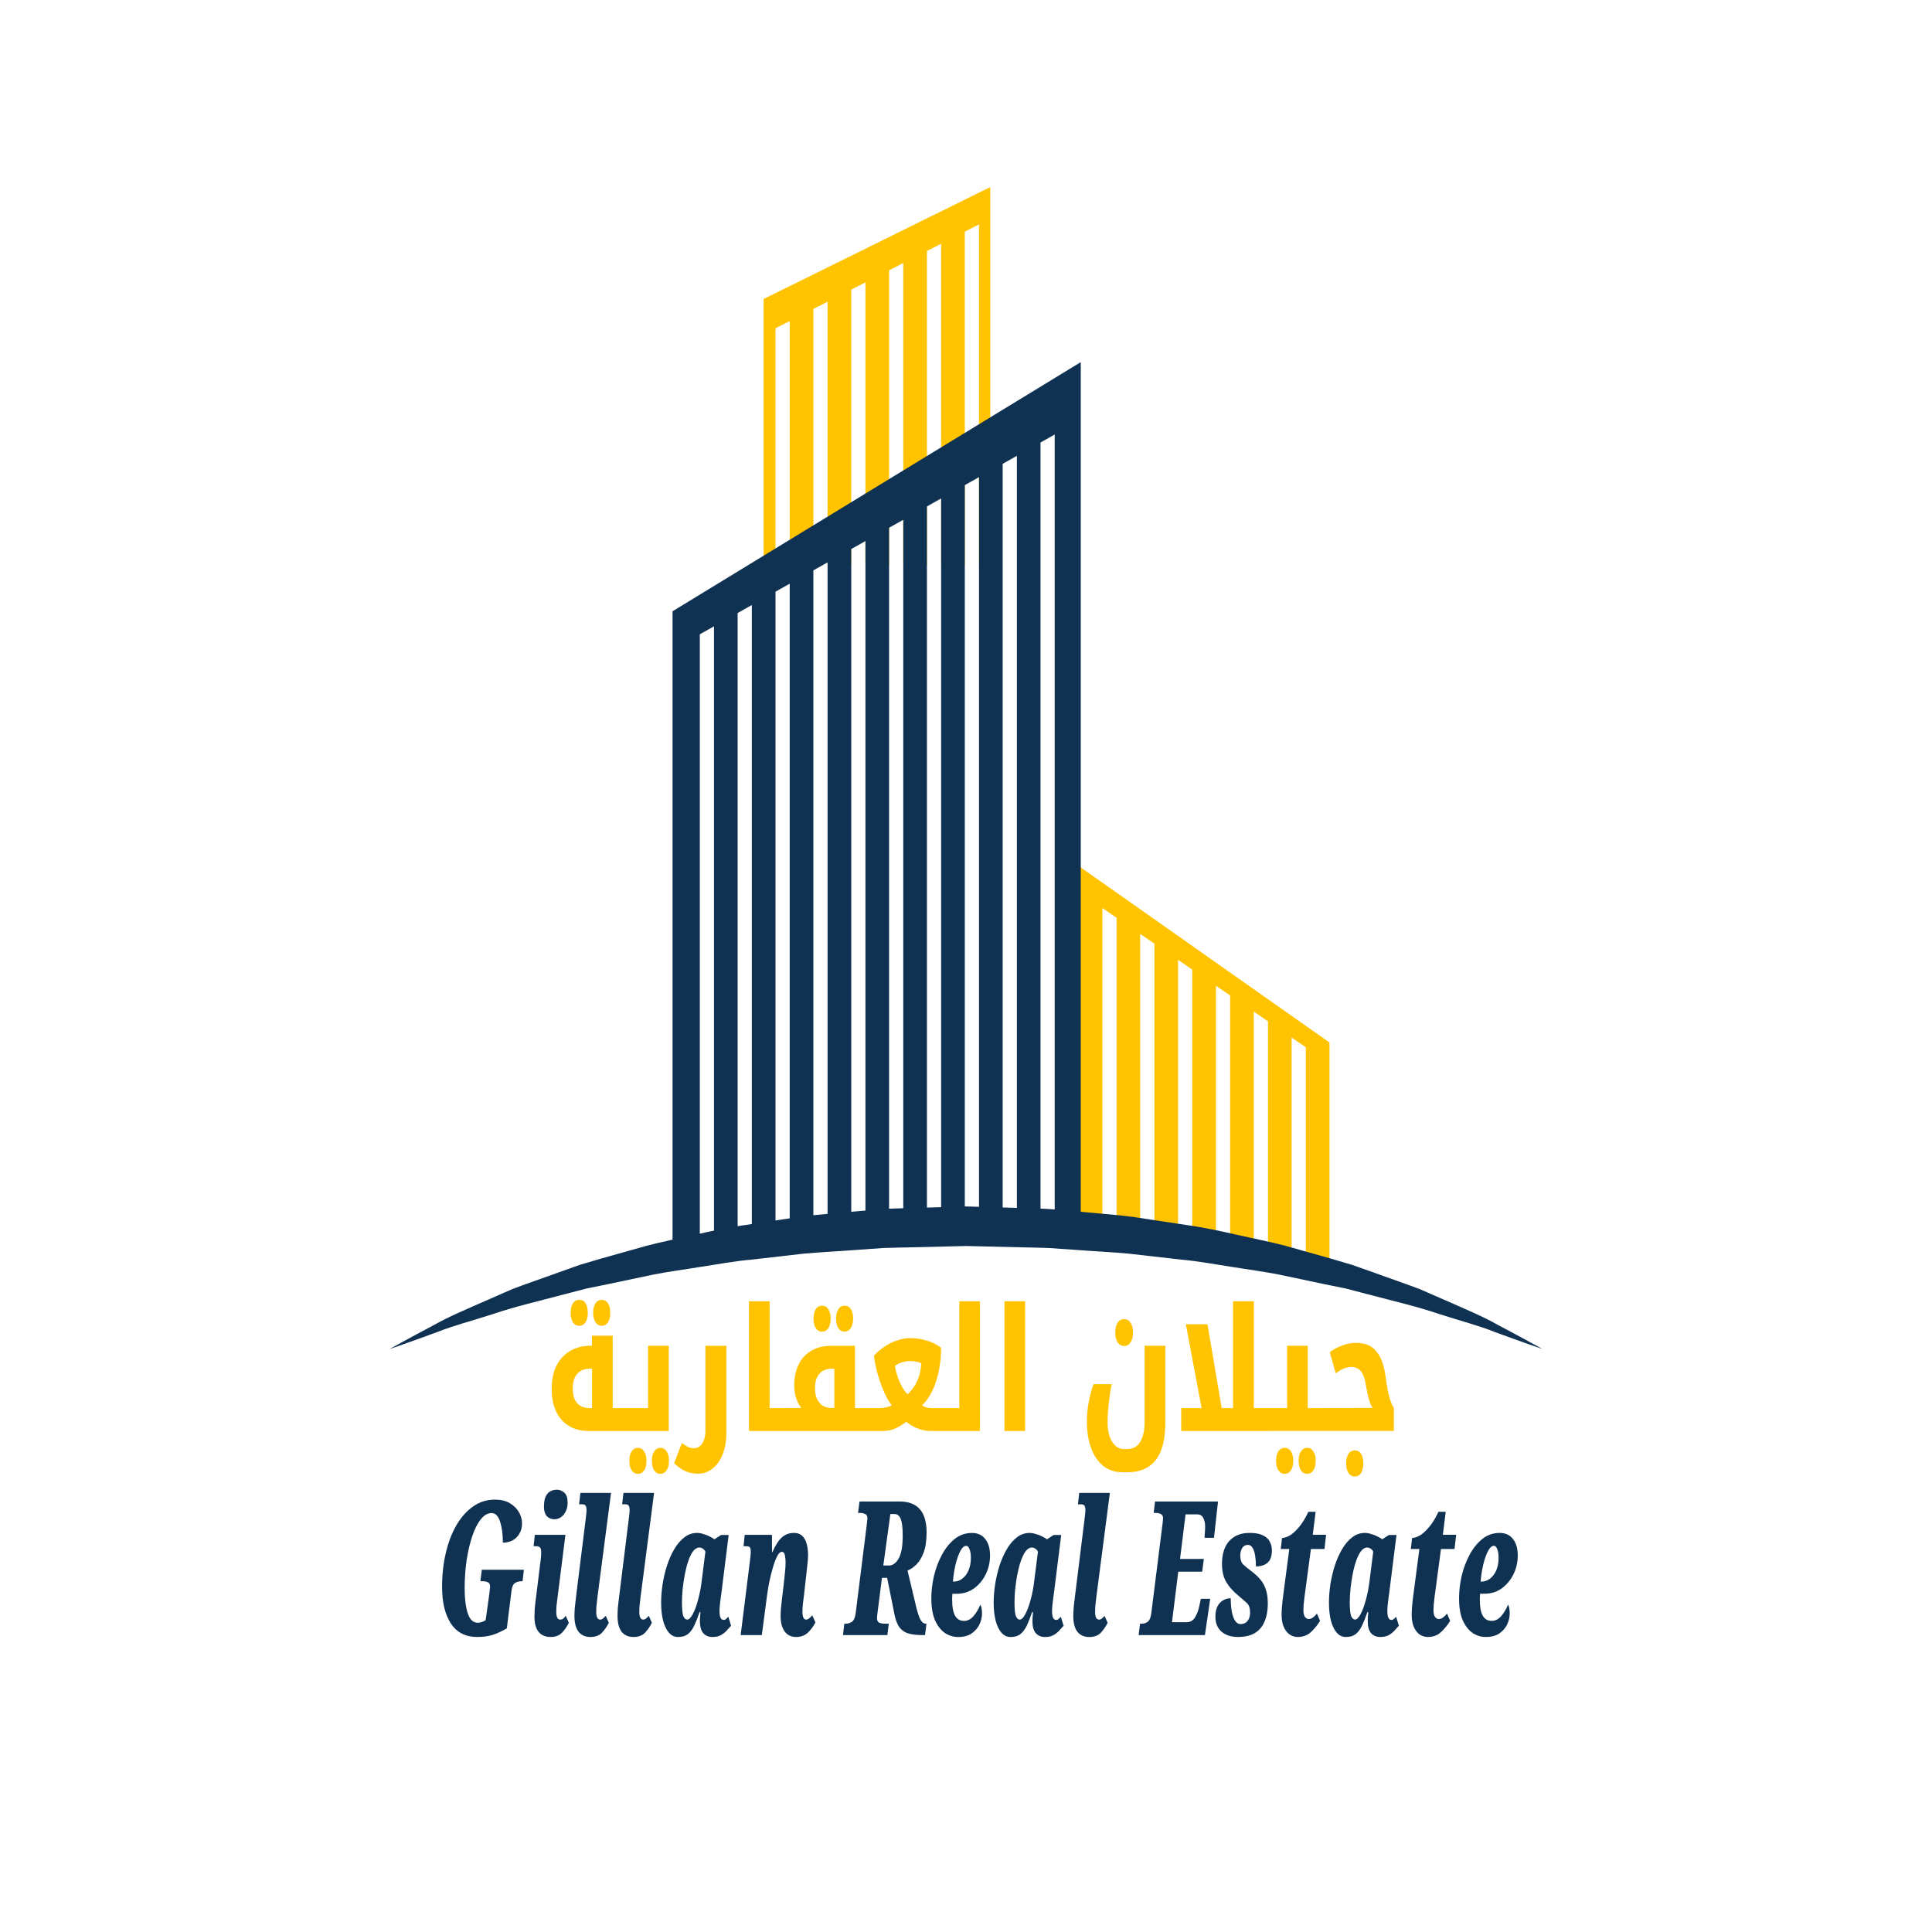 <svg version="1.2" xmlns="http://www.w3.org/2000/svg" viewBox="0 0 6000 6000" width="3000" height="3000">
	<title>gillan logo</title>
	<style>
		.s0 { fill: #ffc300 } 
		.s1 { fill: #103252 } 
	</style>
	<g id="&lt;Group&gt;">
		<g id="&lt;Group&gt;">
			<path id="&lt;Path&gt;" class="s0" d="m3310.7 2661.7v1118.1c38.2 5.6 75.8 14.4 112.8 25.3v-985.1l44.1 30.2v969.5c11.7 4.2 23.6 8.2 35.1 12.9 7.1 1.6 13.9 3.9 20.9 5.7 5.8-0.5 11.7-1.4 17.4-1.8v-936.1l44.1 30.2v903.4q37.2-1.3 73.5-0.1v-853l44.1 30.2v825.3c24.7 1.9 49.2 4.5 73.5 8.1v-783.1l44.1 30.1v760.3c24.6 4.7 49.1 10.4 73.5 16.7v-726.7l44.1 30.2v708.7c24.4 7.2 48.9 15 73.4 23.7v-682.1l44.1 30.1v668.5c24.4 9.4 48.8 19.7 73.5 30.5v-713.8z"/>
			<path id="&lt;Path&gt;" class="s0" d="m2371.6 928.5v824.7h36.8v-733.8l44.1-22.4v756.2h73.5v-793.8l44.1-22.5v816.3h73.5v-853.8l44.1-22.5v876.3h73.4v-913.8l44.1-22.5v936.3h73.5v-973.8l44.1-22.5v996.3h73.5v-1033.8l44.1-22.5v1056.3h34.9v-1172.2z"/>
			<path id="&lt;Path&gt;" class="s1" d="m2408.4 3821.8v-1984.2l44.1-24.9v1999.4c24.4-5.3 49-10.4 73.5-15.2v-2025.6l44.1-24.8v2041.8c24.5-4.5 48.9-8.6 73.5-12.4v-2070.7l44.1-24.9v2089.6c24.4-3.2 48.9-6 73.4-8.3v-2122.6l44.1-24.8v2143.3c24.5-1.8 49-2.9 73.5-3.5v-2181.2l44.1-24.9v2206q36.8 0.2 73.5 2.3v-2249.6l44.1-24.8v2277.2c24.5 2.3 49 5.5 73.5 9.3v-2327.9l44.1-24.8v2357.1c24.4-1.1 49-1.2 73.4-0.1v-2398.4l44.1-24.8v2426.7c27.2 2.8 54.2 6.8 80.9 12.3v-2663.8l-1267.7 773.7v2003.5c3.6-1 6.9-2.4 10.6-3.3 24.5-6.2 49.2-12.5 74-18.8v-1909.8l44.1-24.8v1923.4c24.4-6.2 48.9-12.3 73.4-18.4v-1946.4l44.1-24.8v1960.3c24.5-6 48.9-11.8 73.5-17.4z"/>
			<path id="&lt;Path&gt;" class="s1" d="m4790.4 4189.6c0 0-54.9-18.6-149.8-53.5-46.9-19.2-106.4-34.3-172.7-55.8-65.8-22.5-142.8-40.4-225.7-62.3-20.7-5.4-41.8-11-63.4-16.6-21.9-4.4-44.2-9-66.8-13.5-45.2-9.6-91.9-19.5-139.9-29.6-48.1-9.5-98.1-15.9-148.9-24.2-50.9-7.7-102.4-17.7-155.7-22.3-53.1-6-107-12.2-161.6-18.4-54.7-5.1-110.4-7.5-166.2-11.9-28-1.9-56-3.9-84.2-5.8-28.1-1.2-56.5-1.2-84.8-2.1-56.6-1.3-113.6-2.6-170.5-4-57.1 1.4-114.2 2.7-171.1 4.1-28.7 0.8-57.5 0.9-85.8 2.1-27.9 2-55.8 3.9-83.5 5.9-55.6 4.4-110.7 6.8-165.2 11.8-54.6 6.3-108.6 12.5-161.6 18.5-53.4 4.5-104.9 14.6-155.8 22.2-50.7 8.4-100.8 14.7-148.9 24.3-48 10.1-94.6 20-139.8 29.5-22.7 4.6-44.9 9.2-66.8 13.6q-32.4 8.4-63.5 16.5c-82.9 22-159.8 39.9-225.9 62.4-66.5 21.6-126.1 36.7-172.7 55.7-94.5 34.7-149.6 53.4-149.6 53.4 0 0 50.2-28.3 140-75.9 44.3-25.2 101.2-48.8 166-77.4 16.3-7.2 33-14.5 50.3-22.1 8.7-3.7 17.5-7.6 26.3-11.4 9.1-3.4 18.3-6.8 27.6-10.3 37.5-13.3 76.8-27.4 118-42.1q30.9-11 63-22.4c21.9-6.4 44.1-13 66.6-19.7 45.4-12.7 92.3-26 140.6-39.5 48.5-12.8 99-22.5 150.4-34.3 51.4-11.5 104.1-23.1 158.3-30.4 54.1-8.2 109.2-16.6 164.9-25 56-7.2 113.4-11.3 171-16.6 28.8-2.5 57.8-5.1 86.8-7.6 28.8-2 57.3-2.1 86.1-3.2 57.9-1.7 116.1-3.4 174.3-5 58.4 1.7 116.8 3.4 175 5.1 29 1 58.1 1.3 86.9 3.3q43.3 3.8 86.3 7.6c57.2 5.3 114.1 9.4 170 16.5 55.7 8.4 110.8 16.8 164.9 25 54.2 7.3 106.8 19 158.3 30.6 51.3 11.7 101.9 21.4 150.4 34.1 48.2 13.6 95.2 26.8 140.5 39.6q33.9 10 66.6 19.7c21.5 7.6 42.5 15 63.1 22.3 41.1 14.7 80.5 28.8 117.9 42.2q14 5.2 27.7 10.2c8.8 3.9 17.7 7.7 26.3 11.5 17.4 7.6 34.2 15 50.5 22 65 28.7 122 52.4 165.9 77.5 89.4 47.3 139.9 75.7 139.9 75.7z"/>
		</g>
		<path id="Gillan Real Estate" class="s1" aria-label="Gillan Real Estate"  d="m1482 5083.8q-54.1 0-81.8-41.8-27.3-41.9-27.3-114 0-56.3 11.6-105.2 11.6-49.4 33.2-86.6 21.9-37.2 52-58.1 30.1-20.9 67.3-20.9 27.7 0 46.2 11 18.8 11.1 28.4 27.9 9.6 16.9 9.6 34.9 0 18.6-8.2 32-7.9 13.3-21.2 20.9-13.4 7-30.1 7 0-38.4-8.6-65.1-8.5-26.8-26.7-26.8-17.7 0-33.1 19.2-15.1 18.6-26.4 51.7-11.3 33.2-17.8 75.6-6.1 41.9-6.1 87.8 0 47.1 9.6 76.7 9.5 29.6 31.4 29.6 6.2 0 12.7-2.3 6.5-2.3 11.6-5.8l11.3-81.4q1.4-9.3 1.7-14.5 0.7-5.8 0.7-7.6 0-11-6.5-13.9-6.5-3.5-18.1-3.5h-5.5l4.4-35.5h130.7l-4.1 35.5h-1.7q-12 0-21.2 5.2-9.3 5.3-11.6 25.6l-14.4 115.7q-22.9 13.3-44.1 20.3-21.2 6.4-47.9 6.4zm239.4-365.6q-13.3 0-22.9-9.3-9.2-9.9-9.2-29.6 0-20.4 5.4-32 5.8-11.6 15.1-16.3 9.2-4.6 19.5-4.6 13 0 23.2 9.3 10.3 8.7 10.3 30.8 0 16.3-6.2 27.9-5.8 11.6-15.3 18-9.3 5.8-19.9 5.8zm-11.6 365.6q-24 0-37-15.7-13-15.7-13-47.6 0-7.6 0.7-22.1 1.1-15.1 4.8-42.5l12-97q1.4-9.9 2.4-19.2 1-9.9 1-18.6 0-10.5-3.1-14.5-3.1-4.7-13-4.7h-7.5l3.8-35.4h95.1l-24 190.6q-2.7 19.8-3.7 29.6-0.7 9.3-0.7 19.8 0 23.3 12.3 23.3 5.1 0 8.5-2.4 3.8-2.9 8.6-9.3l9.6 21.5q-8.6 17.5-21.2 30.8-12.7 13.4-35.6 13.4zm123.8 0q-23.9 0-36.9-16.3-12.7-16.8-12.7-48.8 0-11 1-25 1.4-14.5 4.8-41.8l29.1-233.7q1-7.5 1.7-15.1 1-8.1 1-13.4 0-8.1-2.4-12.8-2-5.2-11.6-5.2h-9.2l4.1-35.4h95.1l-41.8 320.8q-2.4 19.8-3.4 29.6-0.7 9.3-0.7 19.8 0 23.3 12.4 23.3 4.1 0 7.5-2.4 3.7-2.9 9.6-9.3l9.5 21.5q-8.5 17.5-21.2 30.8-12.6 13.4-35.9 13.4zm133.8 0q-24 0-37-16.3-12.6-16.8-12.6-48.8 0-11 1-25 1.3-14.5 4.8-41.8l29-233.7q1.1-7.5 1.8-15.1 1-8.1 1-13.4 0-8.1-2.4-12.8-2.1-5.2-11.6-5.2h-9.3l4.1-35.4h95.1l-41.7 320.8q-2.4 19.8-3.4 29.6-0.7 9.3-0.7 19.8 0 23.3 12.3 23.3 4.1 0 7.5-2.4 3.8-2.9 9.6-9.3l9.6 21.5q-8.6 17.5-21.2 30.8-12.7 13.4-35.9 13.4zm138.1 0q-16.7 0-28.7-13.9-11.6-14-17.8-37.8-5.8-24.4-5.8-54.7 0-27.3 4.5-56.9 4.7-30.2 13.6-58.1 9.3-28.5 22.6-51.2 13.7-23.2 31.1-36.6 17.8-14 39.7-14 9.6 0 19.9 3.5 10.6 2.9 19.5 7.6 9.2 4.6 14.7 8.7l20.5-13.4h23.6l-22.2 177.9q-0.7 6.4-2.4 17.4-1.4 11.1-2.8 22.7-1 11-1 18.6 0 14 3.4 20.9 3.8 6.4 8.9 6.4 4.5 0 7.2-2.3 3.1-2.9 7.9-7.6l8.5 27.9q-6.5 7.6-14.3 15.7-7.6 8.2-18.2 14-10.6 5.2-25.6 5.2-17.1 0-28.1-11.6-10.6-12.2-10.6-37.8 0-4.1 0.4-11 0.3-7.6 1.3-16.9h-2.7q-8.6 25-16.8 42.4-8.2 16.9-19.8 26.2-11.3 8.7-30.5 8.7zm28.4-54q8.9 0 17.8-17.5 9.3-17.4 16.4-44.7 7.6-27.9 11-57l11.6-91.8q-3.1-6.4-8.2-9.3-4.8-3.5-10.6-3.5-10.6 0-19.5 11.6-8.5 11.6-15 30.8-6.5 19.2-11 42.4-4.1 22.7-6.5 45.4-2 22.6-2 40.7 0 31.4 4.4 42.4 4.8 10.5 11.6 10.5zm338.3 54q-22.9 0-35.5-17.4-12.4-17.5-12.4-47.1 0-11 1.1-25.6 1.3-14.5 3.7-33.1l5.5-46.5q1.4-11.1 3.1-29.7 2-18.5 2-32.5 0-10.5-2-21.5-2.1-11-9.6-11-7.5 0-14.7 13.9-7.2 14-13.3 35.5-6.2 20.9-11 44.1-4.4 22.7-6.8 40.7l-16.4 124.4h-65.7l28.7-229.6q1-7 1.7-15.1 1-8.7 1-14.5 0-7.6-2-12.2-2.1-4.7-12-4.7h-8.5l3.7-35.4h84.5l0.4 54h1q14-32 29.4-45.9 15.7-14 37.6-14 16.8 0 26.4 9.9 9.6 9.3 13.3 25 4.1 15.1 4.1 33.2 0 15.1-2.4 33.7-2 18-3.7 33.1l-6.5 57.5q-1.7 15.7-3.5 28.5-1.3 12.2-1.3 23.8 0 24.5 11.6 24.5 7.9 0 18.8-13.4l9.9 22.1q-8.2 16.8-22.9 31.4-14.7 13.9-37.3 13.9zm283.6-5.8h-137.8l4.1-35.5h4.4q10.6 0 19.2-5.8 8.9-6.4 11.6-26.1l34.2-272.6q2.4-20.4 2.4-22.1 0-11.1-7.2-14-6.8-3.4-17.4-3.4h-4.5l4.5-35.5h124.5q83.8 0 83.8 95.9 0 38.9-9.3 62.8-8.9 23.8-22.5 37.2-13.7 13.3-27.4 18.6l22.9 95.9q8.9 40.1 16.1 54.6 7.5 14.5 17.8 14.5h2l-4.4 35.5h-6.2q-25.6 0-43.8-4.6-17.7-4.7-28.7-18.6-10.9-14-16.4-41.9l-22.6-112.8h-16.1l-12.3 96.5q-1.7 12.8-2.4 19.2-0.7 6.4-0.7 9.3 0 11.1 7.2 14.5 7.2 2.9 18.2 2.9h11.2zm9.3-376l-21.9 159.8h17.4q17.8 0 30.1-21.5 12.7-21.5 12.7-70.9 0-37.8-6.2-52.3-6.1-15.1-19.1-15.1zm210.7 381.9q-22.6 0-41.7-12.8-18.9-13.4-30.5-39.6-11.3-26.7-11.3-68 0-32.5 7.9-68 8.2-35.4 24.3-65.6 16.1-30.8 39.7-50 23.6-19.2 54.4-19.2 26.3 0 41 18.6 15 18.6 15 51.1 0 32-13.6 59.3-13.4 26.8-36.6 43.6-23.3 16.3-53.4 16.3h-13.3q-0.4 5.2-0.7 11 0 5.3 0 9.3 0 30.8 8.9 47.7 9.2 16.3 28 16.3 16.8 0 30.1-15.7 13.4-16.3 20.5-34.9 5.2 8.7 5.2 27.9 0 16.9-7.9 33.7-7.9 16.3-24.3 27.9-16.4 11.1-41.7 11.1zm-16.4-172.1h2.7q14.7 0 26.7-9.3 12-9.3 19.1-25.6 7.2-16.8 7.2-39.5 0-16.3-4.1-26.1-3.7-10.5-10.6-10.5-9.6 0-18.5 16.9-8.5 16.8-14.7 42.4-5.8 25-7.8 51.7zm178.9 172.1q-16.8 0-28.8-14-11.6-13.9-17.7-37.8-5.9-24.4-5.9-54.6 0-27.3 4.5-57 4.8-30.2 13.7-58.1 9.2-28.5 22.5-51.1 13.7-23.3 31.2-36.7 17.8-13.9 39.6-13.9 9.6 0 19.9 3.5 10.6 2.9 19.5 7.5 9.2 4.7 14.7 8.8l20.5-13.4h23.6l-22.2 177.8q-0.7 6.4-2.4 17.5-1.4 11-2.7 22.6-1.1 11.1-1.1 18.6 0 14 3.4 21 3.8 6.4 8.9 6.4 4.5 0 7.2-2.4 3.1-2.9 7.9-7.5l8.5 27.9q-6.5 7.5-14.3 15.7-7.5 8.1-18.2 13.9-10.6 5.3-25.6 5.3-17.1 0-28.1-11.7-10.6-12.2-10.6-37.7 0-4.1 0.4-11.1 0.3-7.5 1.4-16.8h-2.8q-8.5 24.9-16.7 42.4-8.3 16.8-19.9 26.1-11.3 8.8-30.4 8.8zm28.4-54.1q8.9 0 17.7-17.4 9.3-17.5 16.5-44.8 7.5-27.9 10.9-57l11.6-91.8q-3-6.4-8.2-9.3-4.8-3.5-10.6-3.5-10.6 0-19.5 11.7-8.5 11.6-15 30.8-6.5 19.1-11 42.4-4.1 22.7-6.5 45.3-2 22.7-2 40.7 0 31.4 4.4 42.4 4.8 10.5 11.7 10.5zm216.1 54.1q-23.9 0-36.9-16.3-12.7-16.9-12.7-48.8 0-11.1 1.1-25 1.3-14.6 4.8-41.9l29-233.6q1.1-7.6 1.7-15.2 1.1-8.1 1.1-13.3 0-8.2-2.4-12.8-2.1-5.2-11.7-5.2h-9.2l4.1-35.5h95.1l-41.7 320.8q-2.4 19.8-3.4 29.7-0.7 9.3-0.7 19.8 0 23.2 12.3 23.2 4.1 0 7.5-2.3 3.8-2.9 9.6-9.3l9.6 21.5q-8.6 17.4-21.2 30.8-12.7 13.4-36 13.4zm359.2-5.9h-205.9l4.4-35.4h4.5q10.6 0 19.1-5.8 8.6-6.4 11.3-26.2l34.9-277.8q0.7-4.7 1-9.3 0.7-4.7 0.7-8.1 0-9.9-6.8-13.4-6.9-3.5-17.8-3.5h-4.5l4.2-35.5h195.6l-12.6 112.8h-29.1q0-2.3 0.3-9.9 0.7-8.1 1.1-15.1 0.3-7.5 0.3-8.7 0-16.3-5.5-27.3-5.5-11.7-18.8-11.7h-36.6l-17.1 138.4h73.9l-5.1 39.5h-74.3l-19.5 156.9h45.5q16.1 0 25.3-13.9 9.3-14.5 13.4-33.7l5.5-25h29zm103.3 5.8q-32.1 0-51.6-16.3-19.2-16.8-19.2-46.5 0-19.7 6.5-32.5 6.9-12.8 17.5-18.6 10.9-6.4 23.6-6.4 0 20.9 3 39.5 3.1 18 10 29.6 6.8 11.1 18.1 11.1 13 0 20.9-9.3 8.2-9.9 8.2-26.7 0-19.8-9.9-29.1-10-9.3-26.7-23.3-24.7-20.3-37.7-42.4-13-22.7-13-55.8 0-46.5 22.6-71.5 22.9-25 63-25 26.3 0 41.4 7.6 15.3 7 21.5 19.8 6.5 12.2 6.5 26.7 0 26.7-13.3 38.3-13.4 11.7-36.3 11.7 0-15.7-2.1-30.8-2-15.7-7.5-25.6-5.4-10.5-15.4-10.5-11.6 0-17.8 9.9-5.8 9.9-5.8 23.3 0 18.6 9.3 27.9 9.5 8.7 27 22 28.4 21.6 38.6 44.2 10.6 22.7 10.6 53.5 0 50.6-22.5 77.9-22.6 27.3-69.5 27.3zm184.7 0q-13.3 0-24.9-7.6-11.3-8.1-18.2-23.2-6.8-15.7-6.8-38.4 0-10.4 1-23.2 1.1-13.4 2.4-24.4l20.5-156.4h-26.6l4.1-34.3q9.9 0 23.6-7.5 14-8.2 29-26.2 15.4-18 29.1-47.6h22.6l-8.9 71.4h41.4l-5.1 44.2h-42.1l-20.2 151.1q-1.7 14-2.4 22.7-0.7 8.7-0.7 16.9 0 12.2 4.5 19.7 4.8 7 11.9 7 6.9 0 13.4-4.7 6.8-5.2 12.3-12.2l9.6 22.7q-12 19.8-28.4 34.9-16.1 15.1-41.1 15.1zm149.5 0q-16.7 0-28.7-14-11.6-13.9-17.8-37.7-5.8-24.4-5.8-54.7 0-27.3 4.4-56.9 4.8-30.3 13.7-58.2 9.3-28.4 22.6-51.1 13.7-23.2 31.1-36.6 17.8-14 39.7-14 9.6 0 19.8 3.5 10.6 2.9 19.5 7.6 9.3 4.6 14.7 8.7l20.6-13.4h23.6l-22.3 177.9q-0.6 6.4-2.4 17.4-1.3 11.1-2.7 22.7-1 11-1 18.6 0 13.9 3.4 20.9 3.8 6.4 8.9 6.4 4.4 0 7.2-2.3 3.1-2.9 7.8-7.6l8.6 27.9q-6.5 7.6-14.4 15.7-7.5 8.2-18.1 14-10.6 5.2-25.7 5.2-17.1 0-28-11.6-10.6-12.2-10.6-37.8 0-4.1 0.3-11.1 0.4-7.5 1.4-16.8h-2.7q-8.6 25-16.8 42.4-8.2 16.9-19.8 26.2-11.3 8.7-30.5 8.7zm28.4-54.1q8.9 0 17.8-17.4 9.2-17.4 16.4-44.7 7.5-27.9 11-57l11.6-91.8q-3.1-6.4-8.2-9.3-4.8-3.5-10.6-3.5-10.6 0-19.5 11.6-8.6 11.6-15.1 30.8-6.5 19.2-10.9 42.4-4.1 22.7-6.5 45.4-2.1 22.6-2.1 40.7 0 31.3 4.5 42.4 4.8 10.4 11.6 10.4zm226.1 54.1q-13.3 0-25-7.6-11.2-8.1-18.1-23.2-6.8-15.7-6.8-38.4 0-10.4 1-23.2 1-13.4 2.4-24.4l20.5-156.4h-26.7l4.1-34.3q10 0 23.6-7.5 14.1-8.2 29.1-26.2 15.4-18 29.1-47.6h22.6l-8.9 71.4h41.4l-5.2 44.2h-42l-20.2 151.1q-1.7 14-2.4 22.7-0.7 8.7-0.7 16.9 0 12.2 4.4 19.7 4.8 7 12 7 6.9 0 13.4-4.7 6.8-5.2 12.3-12.2l9.6 22.7q-12 19.8-28.4 34.9-16.1 15.1-41.1 15.1zm180.6 0q-22.6 0-41.7-12.8-18.8-13.4-30.5-39.5-11.2-26.7-11.2-68 0-32.6 7.8-68 8.2-35.5 24.3-65.7 16.1-30.8 39.7-50 23.6-19.2 54.4-19.2 26.3 0 41 18.6 15.1 18.6 15.1 51.2 0 31.9-13.7 59.3-13.3 26.7-36.6 43.6-23.3 16.2-53.4 16.2h-13.3q-0.3 5.3-0.7 11.1 0 5.2 0 9.3 0 30.8 8.9 47.6 9.2 16.3 28.1 16.3 16.7 0 30.1-15.7 13.3-16.3 20.5-34.9 5.1 8.8 5.1 27.9 0 16.9-7.9 33.8-7.8 16.2-24.2 27.9-16.5 11-41.8 11zm-16.4-172h2.7q14.7 0 26.7-9.3 12-9.3 19.2-25.6 7.2-16.9 7.2-39.5 0-16.3-4.1-26.2-3.8-10.5-10.6-10.5-9.6 0-18.5 16.9-8.6 16.8-14.7 42.4-5.8 25-7.9 51.8z"/>
		<path id="جيلان العقارية" class="s0" aria-label="جيلان العقارية"  d="m1799.2 4117.4q-13 0-20.2-11.1-6.8-11.7-6.8-29.2 0-18.5 6.8-29.1 7.2-11.2 20.2-11.2 12.5 0 19.3 10.6 6.9 10.6 6.9 29.7 0 18.6-7.2 29.7-7.3 10.6-19 10.6zm69.8 0q-12.5 0-19.7-11.1-7.2-11.2-7.2-29.2 0-19.1 7.2-29.7 7.2-10.6 19.7-10.6 12.2 0 19 10.6 7.3 10.6 7.3 29.7 0 18.6-7.3 29.7-7.2 10.6-19 10.6zm82.8 326.6h-123.4q-35.3 0-61.1-15.4-25.9-15.4-39.9-44.5-14.1-29.7-14.1-71.6 0-42.9 15.6-72.6 16-29.7 42.9-45.1 27.4-15.4 60.4-15.4h6.1v-31.2h64.5v224.8h49q1.9 0 1.9 2.1v66.2q0 2.7-1.9 2.7zm-120.7-71h7.6v-122.5h-5.4q-26.2 0-40.6 15.9-14 15.4-14 46.1 0 29.2 13.6 45.1 13.7 15.4 38.8 15.4zm150 204.1q-12.5 0-19.8-11.2-6.8-11.1-6.8-29.1 0-18 6.8-29.2 7.3-11.1 19.8-11.1 12.5 0 19.4 11.1 7.2 10.6 7.2 29.2 0 19.1-7.2 29.7-7.3 10.6-19.4 10.6zm69.9 0q-12.2 0-19.4-10.6-7.2-11.2-7.2-29.7 0-18.6 7.2-29.2 7.2-11.1 19.4-11.1 12.5 0 19.3 11.1 7.3 10.6 7.3 29.2 0 18.5-7.6 29.7-7.3 10.6-19 10.6zm25.8-133.1h-128.8q-1.9 0-1.9-2.7v-66.2q0-2.1 1.9-2.1h64.6v-193.6h64.2zm90 132.6q-18.6 0-36.1-6.9-17.4-6.9-37.2-25.5l24.3-63q10.3 8.4 19 12.7 9.1 3.7 18.6 3.7 16 0 25.5-14.9 9.8-15.3 9.8-37.6v-265.6h65v271.4q0 37.7-11.4 65.8-11 28.1-31.2 44-19.7 15.9-46.3 15.9zm223.3-203.6h46.8q1.9 0 1.9 2.1v66.3q0 2.6-1.9 2.6h-111v-402.9h64.2zm163-237.5q-12.6 0-19.8-11.2-6.8-11.1-6.8-29.1 0-18 6.8-29.2 7.2-11.1 19.8-11.1 12.5 0 19.3 11.1 7.3 10.6 7.3 29.2 0 19.1-7.3 29.7-7.2 10.6-19.3 10.6zm69.9 0q-12.2 0-19.4-10.6-7.2-11.2-7.2-29.7 0-18.6 7.2-29.2 7.2-11.1 19.4-11.1 12.5 0 19.3 10.6 7.2 10.6 7.2 29.7 0 18.5-7.6 29.7-7.2 10.6-18.9 10.6zm32.2 237.5h50.2q0.7 0 1.1 0.5 0.8 0 0.8 1.1v66.3q0 3.1-1.9 3.1h-272.3q-1.9 0-1.9-2.6v-66.3q0-2.1 1.9-2.1l55.4-0.5q-6.5-8-11.4-18.6-4.9-11.1-8-23.8-2.6-13.3-2.6-27.1 0-37.6 13.6-65.2 13.7-28.1 39.5-42.9 25.9-15.4 62.3-15.4h73.3zm-74-0.5h9.9v-122h-8q-16 0-27.8 6.9-11.7 6.9-18.2 20.7-6.1 13.2-6.1 33.9 0 19.1 6.5 32.9 6.8 13.8 17.8 20.7 11.4 6.9 25.9 6.9zm355.1 71.5h-45.6q-23.9 0-44-9-19.8-9-32.3-19.6-17.5 13.8-35 21.2-17.4 7.4-36.8 7.4h-41q-1.9 0-1.9-2.6v-66.3q0-2.1 1.9-2.1h30.4q11 0 21.2-2.7 10.3-2.6 16.4-6.3-5.7-6.4-11.4-15.9-5.4-9.6-11.4-22.3-11.4-25.4-20.5-56.2-8.8-30.8-12.2-59.4 15.6-16.9 34.2-29.1 19-12.2 38.7-18.6 19.8-6.9 37.6-6.9 28.5 0 52.4 7.4 24.4 6.9 45.6 22.3 0 38.7-7.2 73.2-7.2 34.4-20.5 62-13.3 27-31.5 44 5.7 3.7 13.3 6.4 7.9 2.1 19.7 2.1h39.9q1.9 0 1.9 2.1v66.3q0 2.6-1.9 2.6zm-117.4-114q18.6-17.5 29.7-41.3 11-24.4 12.5-55.2-6.5-3.1-16-4.7-9.5-2.1-20.1-2.1-8.3 0-17.8 2.6-9.2 2.1-16.8 5.8-7.5 3.7-11.3 8 3.8 18 9.4 35 6.1 16.4 13.7 30.2 7.6 13.3 16.7 21.7zm224.5 114h-110.9q-1.9 0-1.9-2.6v-66.3q0-2.1 1.9-2.1h46.7v-331.9h64.2zm76 0v-402.9h64.1v402.9zm371.9-264q-12.9 0-20.5-11.2-7.3-11.6-7.3-30.2 0-19.6 7.3-30.7 7.2-11.2 20.5-11.2 12.5 0 19.7 11.2 7.6 10.6 7.6 30.7 0 19.1-7.6 30.2-7.6 11.2-19.7 11.2zm9.8 392.3h-13.2q-33.1 0-57.4-16.4-27-19.7-41-56.2-14.1-37.2-14.1-83.8 0-29.7 5.7-61 5.7-31.8 15.2-56.2h56.2q-6 29.7-9.5 62.1-3.4 32.3-3.4 56.7 0 37.1 14.1 59.9 14.4 22.8 36.8 22.8h9.1q28.1 0 41.4-22.3 13.7-22.8 13.7-62v-236.5h64.2v240.2q0 76.3-29.6 114.5-29.7 38.2-88.2 38.2zm392.8-199.4h49q1.9 0 1.9 2.2v66.2q0 2.7-2.3 2.7h-274.2v-71.1h63.4l-49-260.3h67.2l44.1 260.3h35.3v-331.8h64.6zm96.1 204.1q-13 0-20.2-11.2-6.8-11.1-6.8-29.1 0-18 6.8-29.2 7.2-11.1 20.2-11.1 12.5 0 19.3 11.1 6.9 10.6 6.9 29.2 0 19.1-7.3 29.7-7.2 10.6-18.9 10.6zm69.8 0q-12.5 0-19.7-10.6-7.2-11.2-7.2-29.7 0-18.6 7.2-29.2 7.2-11.1 19.7-11.1 12.2 0 19 11.1 7.2 10.6 7.2 29.2 0 18.5-7.2 29.7-7.2 10.6-19 10.6zm58.5-133.1h-179.2q-1.9 0-1.9-2.7v-66.2q0-2.1 1.9-2.1h58.1v-193.6h64.2v193.6h56.9q1.9 0 1.9 2.1v66.2q0 2.7-1.9 2.7zm89.3 141.6q-12.6 0-19.8-11.2-7.2-11.1-7.2-29.7 0-18 6.8-29.1 6.9-11.2 20.2-11.2 12.5 0 19.3 10.6 6.9 10.6 6.9 29.7 0 19.1-7.2 30.3-7.2 10.6-19 10.6zm121.1-141.6h-214.2q-1.9 0-1.9-2.7v-66.2q0-2.1 1.9-2.1l148.5-0.6q-6.8-9-11.7-26.5-5-17.5-8.8-40.3-3.4-22.8-9.5-36-6.1-13.3-15.2-18.6-8.7-5.8-20.5-5.8-12.5 0-24.7 5.3-11.7 4.8-24.3 14.8l-18.6-66.2q17.1-12.2 38-20.2 21.3-8.5 46-8.5 8.7 0 16.7 1.6 7.9 1.1 15.9 4.3 23.2 9 37.2 33.9 14.5 24.9 19.8 66.8 3 22.8 6.8 41.9 3.8 18.5 8.4 32.3 4.9 13.8 10.2 21.2z"/>
	</g>
</svg>